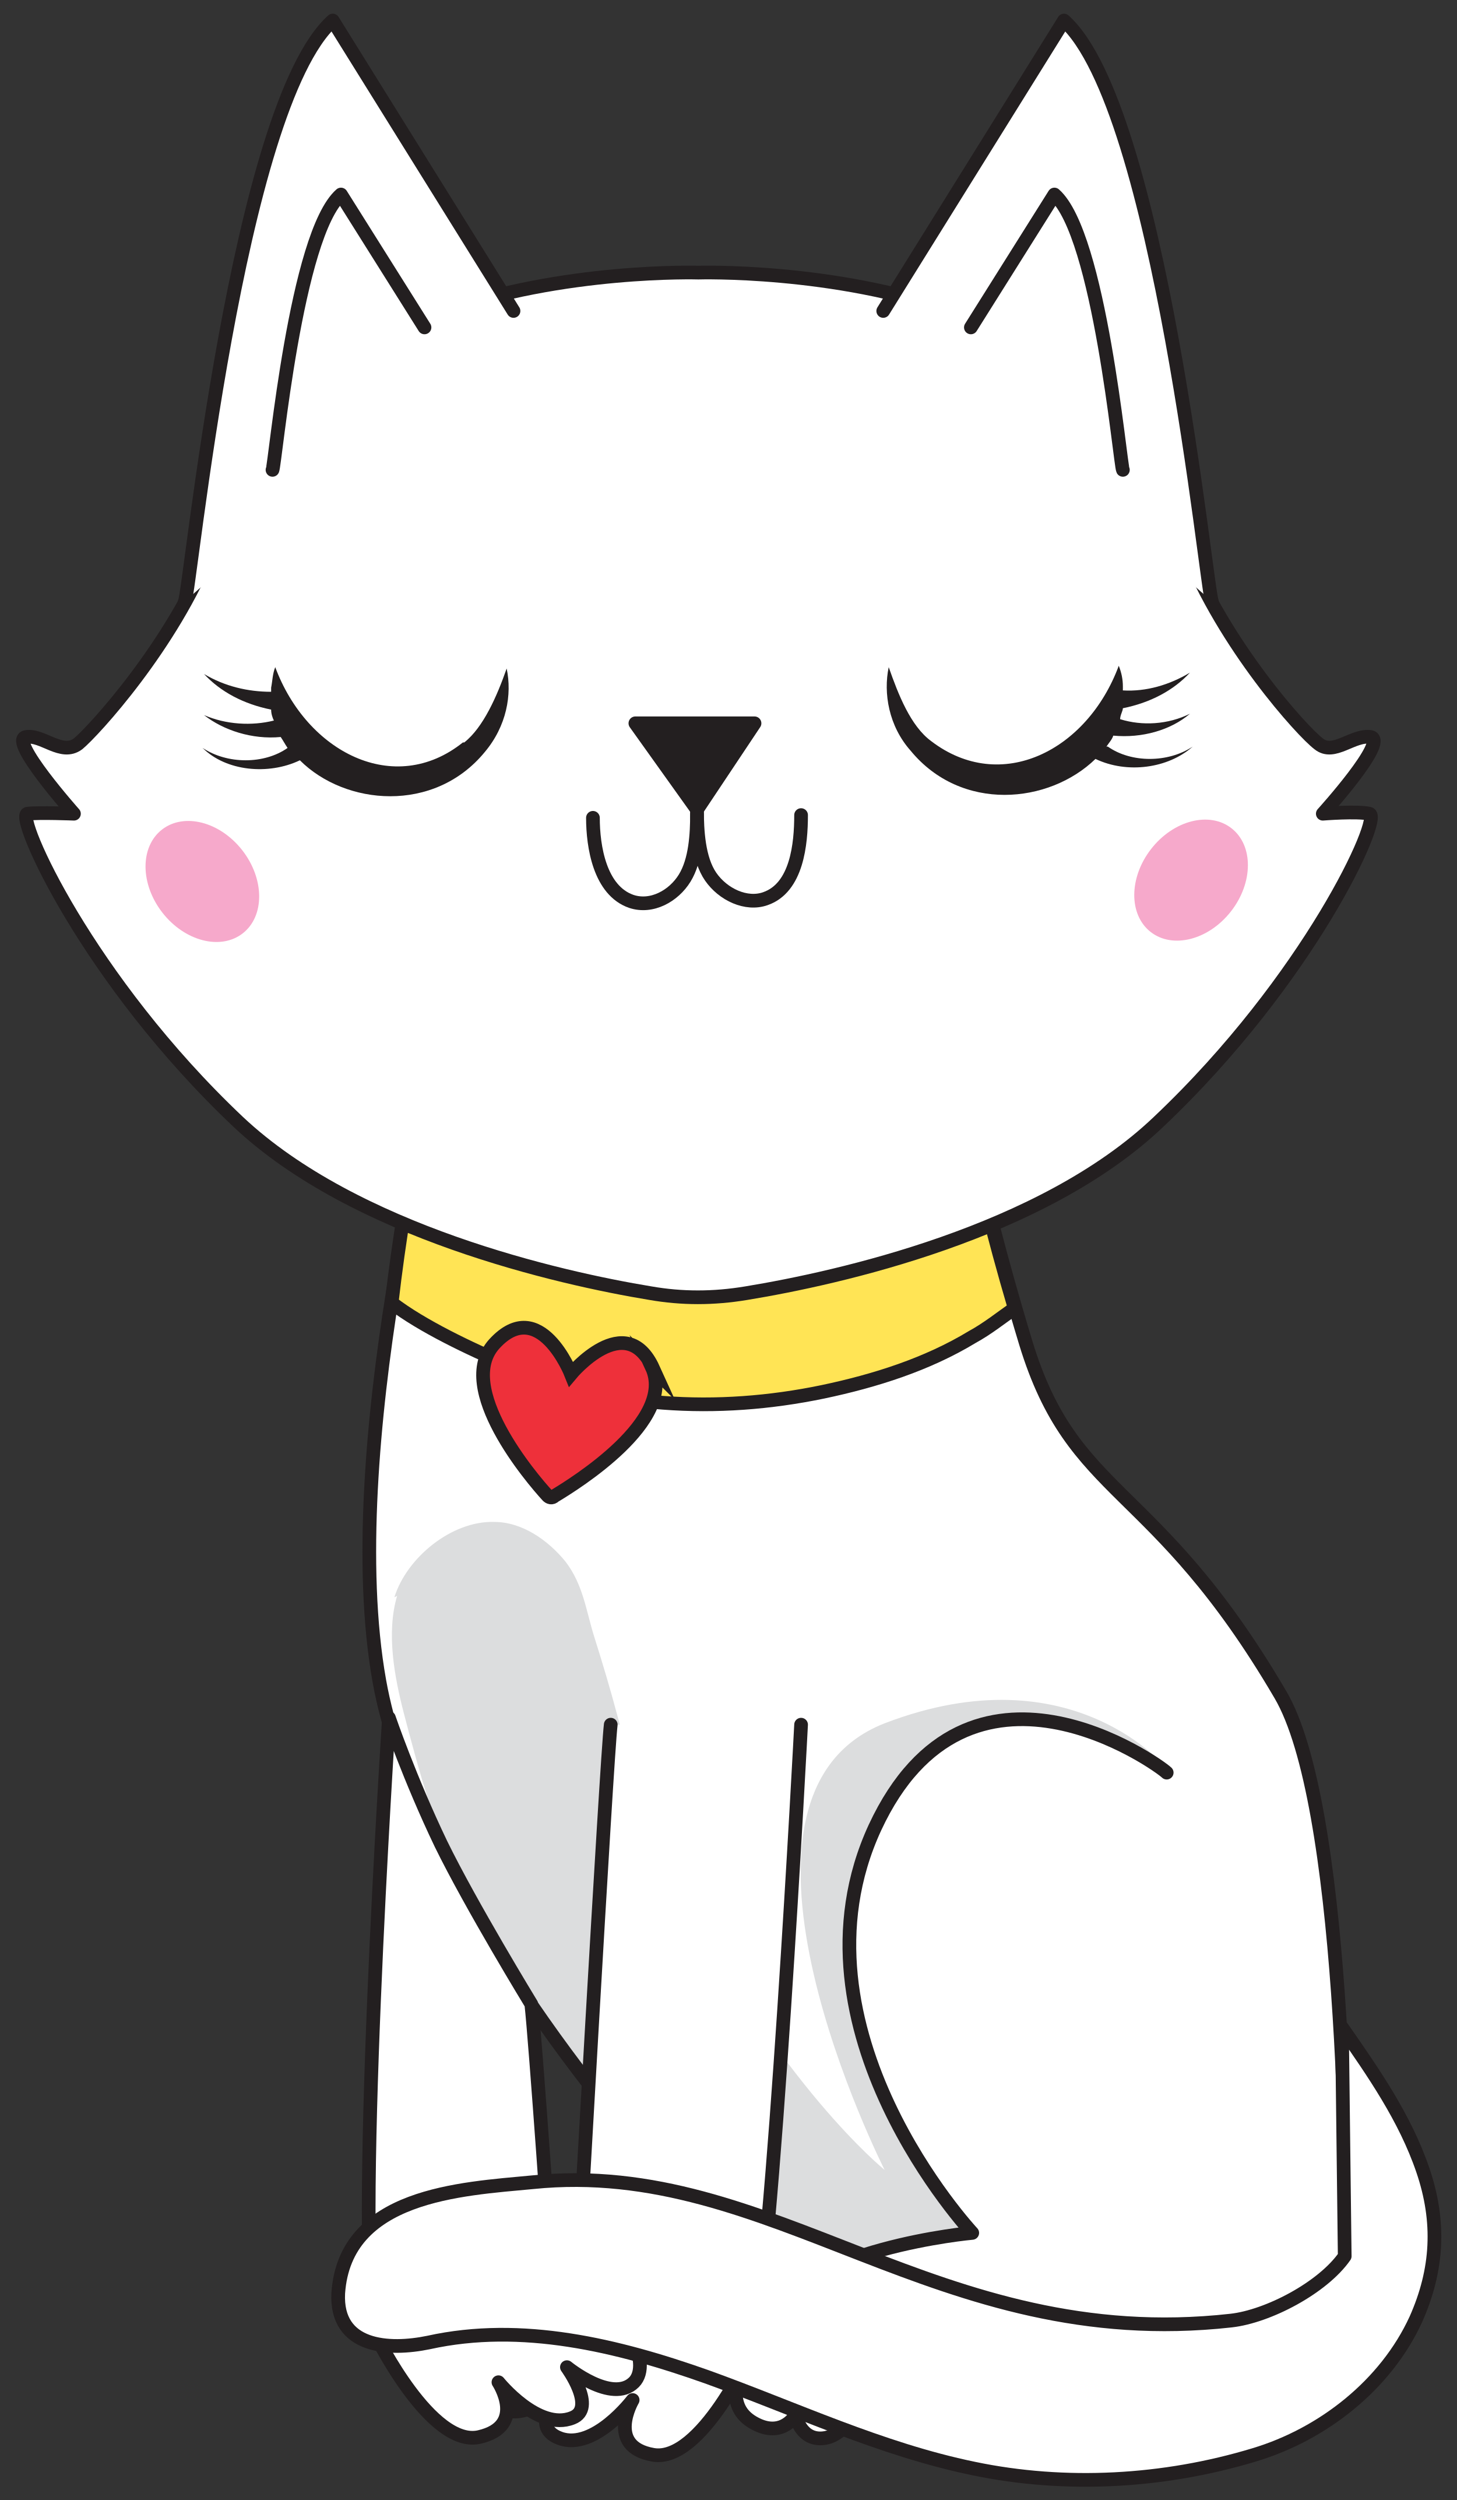 <svg viewBox="0 0 106.4 182.5" version="1.1" xmlns:xlink="http://www.w3.org/1999/xlink" xmlns="http://www.w3.org/2000/svg" id="Layer_1">
  
  <rect x="0" y="0" width="106.4" height="182.5" fill="#333333" stroke="none"/>
  
  <defs>
    <style>
      .st0, .st1 {
        fill: #231f20;
      }

      .st0, .st2, .st3 {
        stroke-linecap: round;
        stroke-linejoin: round;
      }

      .st0, .st2, .st3, .st4, .st5 {
        stroke: #231f20;
      }

      .st6 {
        fill: #f6a9cb;
      }

      .st7 {
        fill: #dcddde;
      }

      .st2, .st8 {
        fill: #fff;
      }

      .st3 {
        fill: none;
      }

      .st4 {
        fill: #ee303a;
      }

      .st4, .st5 {
        stroke-miterlimit: 10;
      }

      .st9 {
        clip-path: url(#clippath);
      }

      .st5 {
        fill: #ffe455;
      }
    </style>
    <clipPath id="clippath">
      <path d="M31.9,78.7s-7.2,27.2-4.2,44c2.4,13.5,15.5,30.6,21.9,37.1,1.9,2,4.6,13.3,7.4,13.3h37.3c2.2,0,4-1.7,4-3.9.2-10.5-.2-37.7-4.8-45.5-9.2-15.7-15.1-14.2-18.6-25.7-3.9-12.9-4.7-19.3-4.7-19.3H31.9Z" class="st2"></path>
    </clipPath>
  </defs>
  <g>
    <path d="M31.9,78.7s-7.2,27.2-4.2,44c2.4,13.5,15.5,30.6,21.9,37.1,1.9,2,4.6,13.3,7.4,13.3h37.3c2.2,0,4-1.7,4-3.9.2-10.5-.2-37.7-4.8-45.5-9.2-15.7-15.1-14.2-18.6-25.7-3.9-12.9-4.7-19.3-4.7-19.3H31.9Z" class="st8"></path>
    <g class="st9">
      <path d="M28.8,116.6c.9-2.9,4.2-5.6,7.3-5.5,2,0,3.9,1.3,5.2,2.9,1.3,1.7,1.5,3.6,2.1,5.5.6,1.9,1.2,3.9,1.7,5.8,1.1,4.2,2.4,8.4,4.4,12.3,7.4,14.6,15.1,20.8,15.1,20.8,0,0-13.8-27.2,0-32.6,13.8-5.3,20.7,3.4,20.7,3.4,0,0-13.5-4.6-17,4s9.8,30.1,9.5,33.2-3.5,6.6-3.5,6.6l-15.6-4.7s-17.7-15.4-25-30.7c-1.9-3.9-3.1-8.3-4.2-12.5-.7-2.7-1.3-5.9-.5-8.6,0,0,0,0,0,0Z" class="st7"></path>
    </g>
    <path d="M31.9,78.7s-7.2,27.2-4.2,44c2.4,13.5,15.5,30.6,21.9,37.1,1.9,2,4.6,13.3,7.4,13.3h37.3c2.2,0,4-1.7,4-3.9.2-10.5-.2-37.7-4.8-45.5-9.2-15.7-15.1-14.2-18.6-25.7-3.9-12.9-4.7-19.3-4.7-19.3H31.9Z" class="st3"></path>
  </g>
  <path d="M85.2,129.4c-.6-.6-14.5-10.6-21.3,4-6.8,14.7,7.1,29.6,7.1,29.6,0,0-12.4,1.1-15.4,6.5-2.7,4.7-2.2,6.6-.3,7.5s2.8-.7,2.8-.7c0,0,.3,1.7,1.8,1.7s2.3-1.6,2.3-1.6c0,0,.2,1.5,1.9,1.6s2.2-1.5,2.2-1.5c0,0,15.7.4,17.2-.6s.9-2.7.9-2.7" class="st2"></path>
  <path d="M37,99.6c7.3,3.2,15.4,3.6,23.1,2,3.8-.8,7.6-2,10.9-4,1.1-.6,2.1-1.4,3.1-2.1-3.3-11.2-3.9-16.7-3.9-16.7H31.5s-1.8,6.7-2.9,16.3c2.2,1.7,5.8,3.4,8.4,4.5Z" class="st5"></path>
  <path d="M58.5,125.9s-2.1,40.2-3.6,45.7c0,0-3.7,8.2-7.2,7.6s-1.5-4-1.5-4c0,0-2.8,3.7-5.3,2.8s.3-3.7.3-3.7c0,0-3.2,2.8-4.8,1.3-1.4-1.3,0-5.6,5.7-7.9,0,0,2.2-39.3,2.5-41.8" class="st2"></path>
  <g>
    <path d="M100,59.4c-.9-.2-3.4,0-3.4,0,0,0,4.8-5.3,3.5-5.6-1.3-.2-2.7,1.4-3.8.5-1.2-.9-6.9-7.2-9.7-14.3-3.4-8.6-8.4-14.2-16.8-17.2-8.9-3.2-18.8-2.9-18.8-2.9,0,0-9.9-.3-18.8,2.9-8.4,3-13.4,8.6-16.8,17.2-2.8,7.1-8.6,13.4-9.7,14.3-1.2.9-2.6-.7-3.8-.5-1.3.2,3.5,5.6,3.5,5.6,0,0-2.5-.1-3.4,0-.9.2,4.4,12.1,15.4,22.5,8.5,8,23.4,11.4,30.1,12.5,2.3.4,4.6.4,7,0,6.7-1.1,21.6-4.4,30.1-12.5,11-10.4,16.4-22.3,15.4-22.5Z" class="st2"></path>
    <path d="M13.5,43.9c.4-.8,3.8-36.1,10.8-42.4l13.2,21.2" class="st2"></path>
    <path d="M19.9,34.3c.2-.4,1.7-17.2,5-20.1l6.1,9.7" class="st2"></path>
    <path d="M88.5,43.9c-.4-.8-3.8-36.1-10.8-42.4l-13.2,21.2" class="st2"></path>
    <path d="M82,34.3c-.2-.4-1.7-17.2-5-20.1l-6.1,9.7" class="st2"></path>
    <g>
      <path d="M80.8,54.5c.2-.3.4-.5.5-.8,2.1.2,4.2-.4,5.6-1.6-1.6.8-3.5.9-5.1.4,0-.3.2-.6.2-.8,2-.4,3.7-1.3,4.9-2.6-1.5.9-3.2,1.4-4.9,1.3,0,0,0-.2,0-.3,0-.5-.1-1-.3-1.5-2.3,6.2-8.6,9.4-13.7,5.5-1.5-1.1-2.4-3.4-3.1-5.4-.4,1.9,0,4.3,1.6,6.1,3.7,4.5,10.1,3.9,13.5.6,2.3,1.1,5.3.7,7.1-.9-1.8,1.2-4.5,1.2-6.2,0Z" class="st1"></path>
      <path d="M33.8,54.2c-5,4-11.4.7-13.7-5.5-.2.5-.2,1-.3,1.5,0,0,0,.2,0,.3-1.7,0-3.4-.4-4.9-1.3,1.2,1.3,2.9,2.2,4.9,2.6,0,.3.1.6.2.8-1.6.4-3.5.3-5.1-.4,1.4,1.1,3.5,1.8,5.6,1.6.2.3.3.5.5.8-1.7,1.2-4.4,1.2-6.2,0,1.7,1.7,4.8,2,7.1.9,3.3,3.3,9.8,3.9,13.5-.6,1.6-1.9,2-4.2,1.6-6.1-.7,2-1.7,4.3-3.1,5.4Z" class="st1"></path>
    </g>
    <ellipse transform="translate(-36.4 22.7) rotate(-37.9)" ry="4.8" rx="3.7" cy="64.3" cx="14.8" class="st6"></ellipse>
    <ellipse transform="translate(-17.2 93.4) rotate(-52.1)" ry="3.7" rx="4.8" cy="64.3" cx="87" class="st6"></ellipse>
    <g>
      <polygon points="50.9 59.1 55.1 52.8 46.4 52.8 50.9 59.1" class="st0"></polygon>
      <path d="M43.3,59.7c0,2.1.5,5.3,2.8,6.1,1.5.5,3.1-.4,3.9-1.7s.9-3.2.9-4.7" class="st3"></path>
      <path d="M58.5,59.5c0,2.1-.3,5.3-2.6,6.1-1.4.5-3.1-.3-4-1.6s-1-3.4-1-4.9" class="st3"></path>
    </g>
  </g>
  <path d="M47.7,99.9c-2-4.4-6,.4-6,.4,0,0-2.3-5.8-5.6-2.2-2.9,3.2,2.7,9.8,3.9,11.1.1.1.3.2.5,0,1.5-.9,8.9-5.5,7.1-9.4Z" class="st4"></path>
  <path d="M28.4,125.5s-2.6,39.7-.9,45.1c0,0,4,8.1,7.5,7.3s1.4-4,1.4-4c0,0,2.9,3.6,5.4,2.6,1.8-.7-.4-3.7-.4-3.7,0,0,3.3,2.7,4.9,1.1,1.3-1.3-.2-5.6-6-7.7,0,0-1.2-17.3-1.5-19.9,0,0-4.4-7.2-6.6-11.7-2.3-4.8-3.8-9.2-3.8-9.2Z" class="st2"></path>
  <path d="M98,148c2.3,3.3,4.6,6.6,5.9,10.4,1.3,3.8,1.1,7.3-.5,10.9-2.2,4.8-6.8,8.4-11.8,9.9-6.6,2-13.8,2.4-20.5,1-6.8-1.4-13.1-4.4-19.5-6.7-6.5-2.3-13.5-4-20.3-2.5-2.9.6-6.8.4-6.6-3.6.5-7.2,8.9-7.6,14.2-8.1,17.6-1.8,29.5,12.5,51,10.1,2.7-.3,6.7-2.4,8.3-4.7l-.2-16.6Z" class="st2"></path>
</svg>
